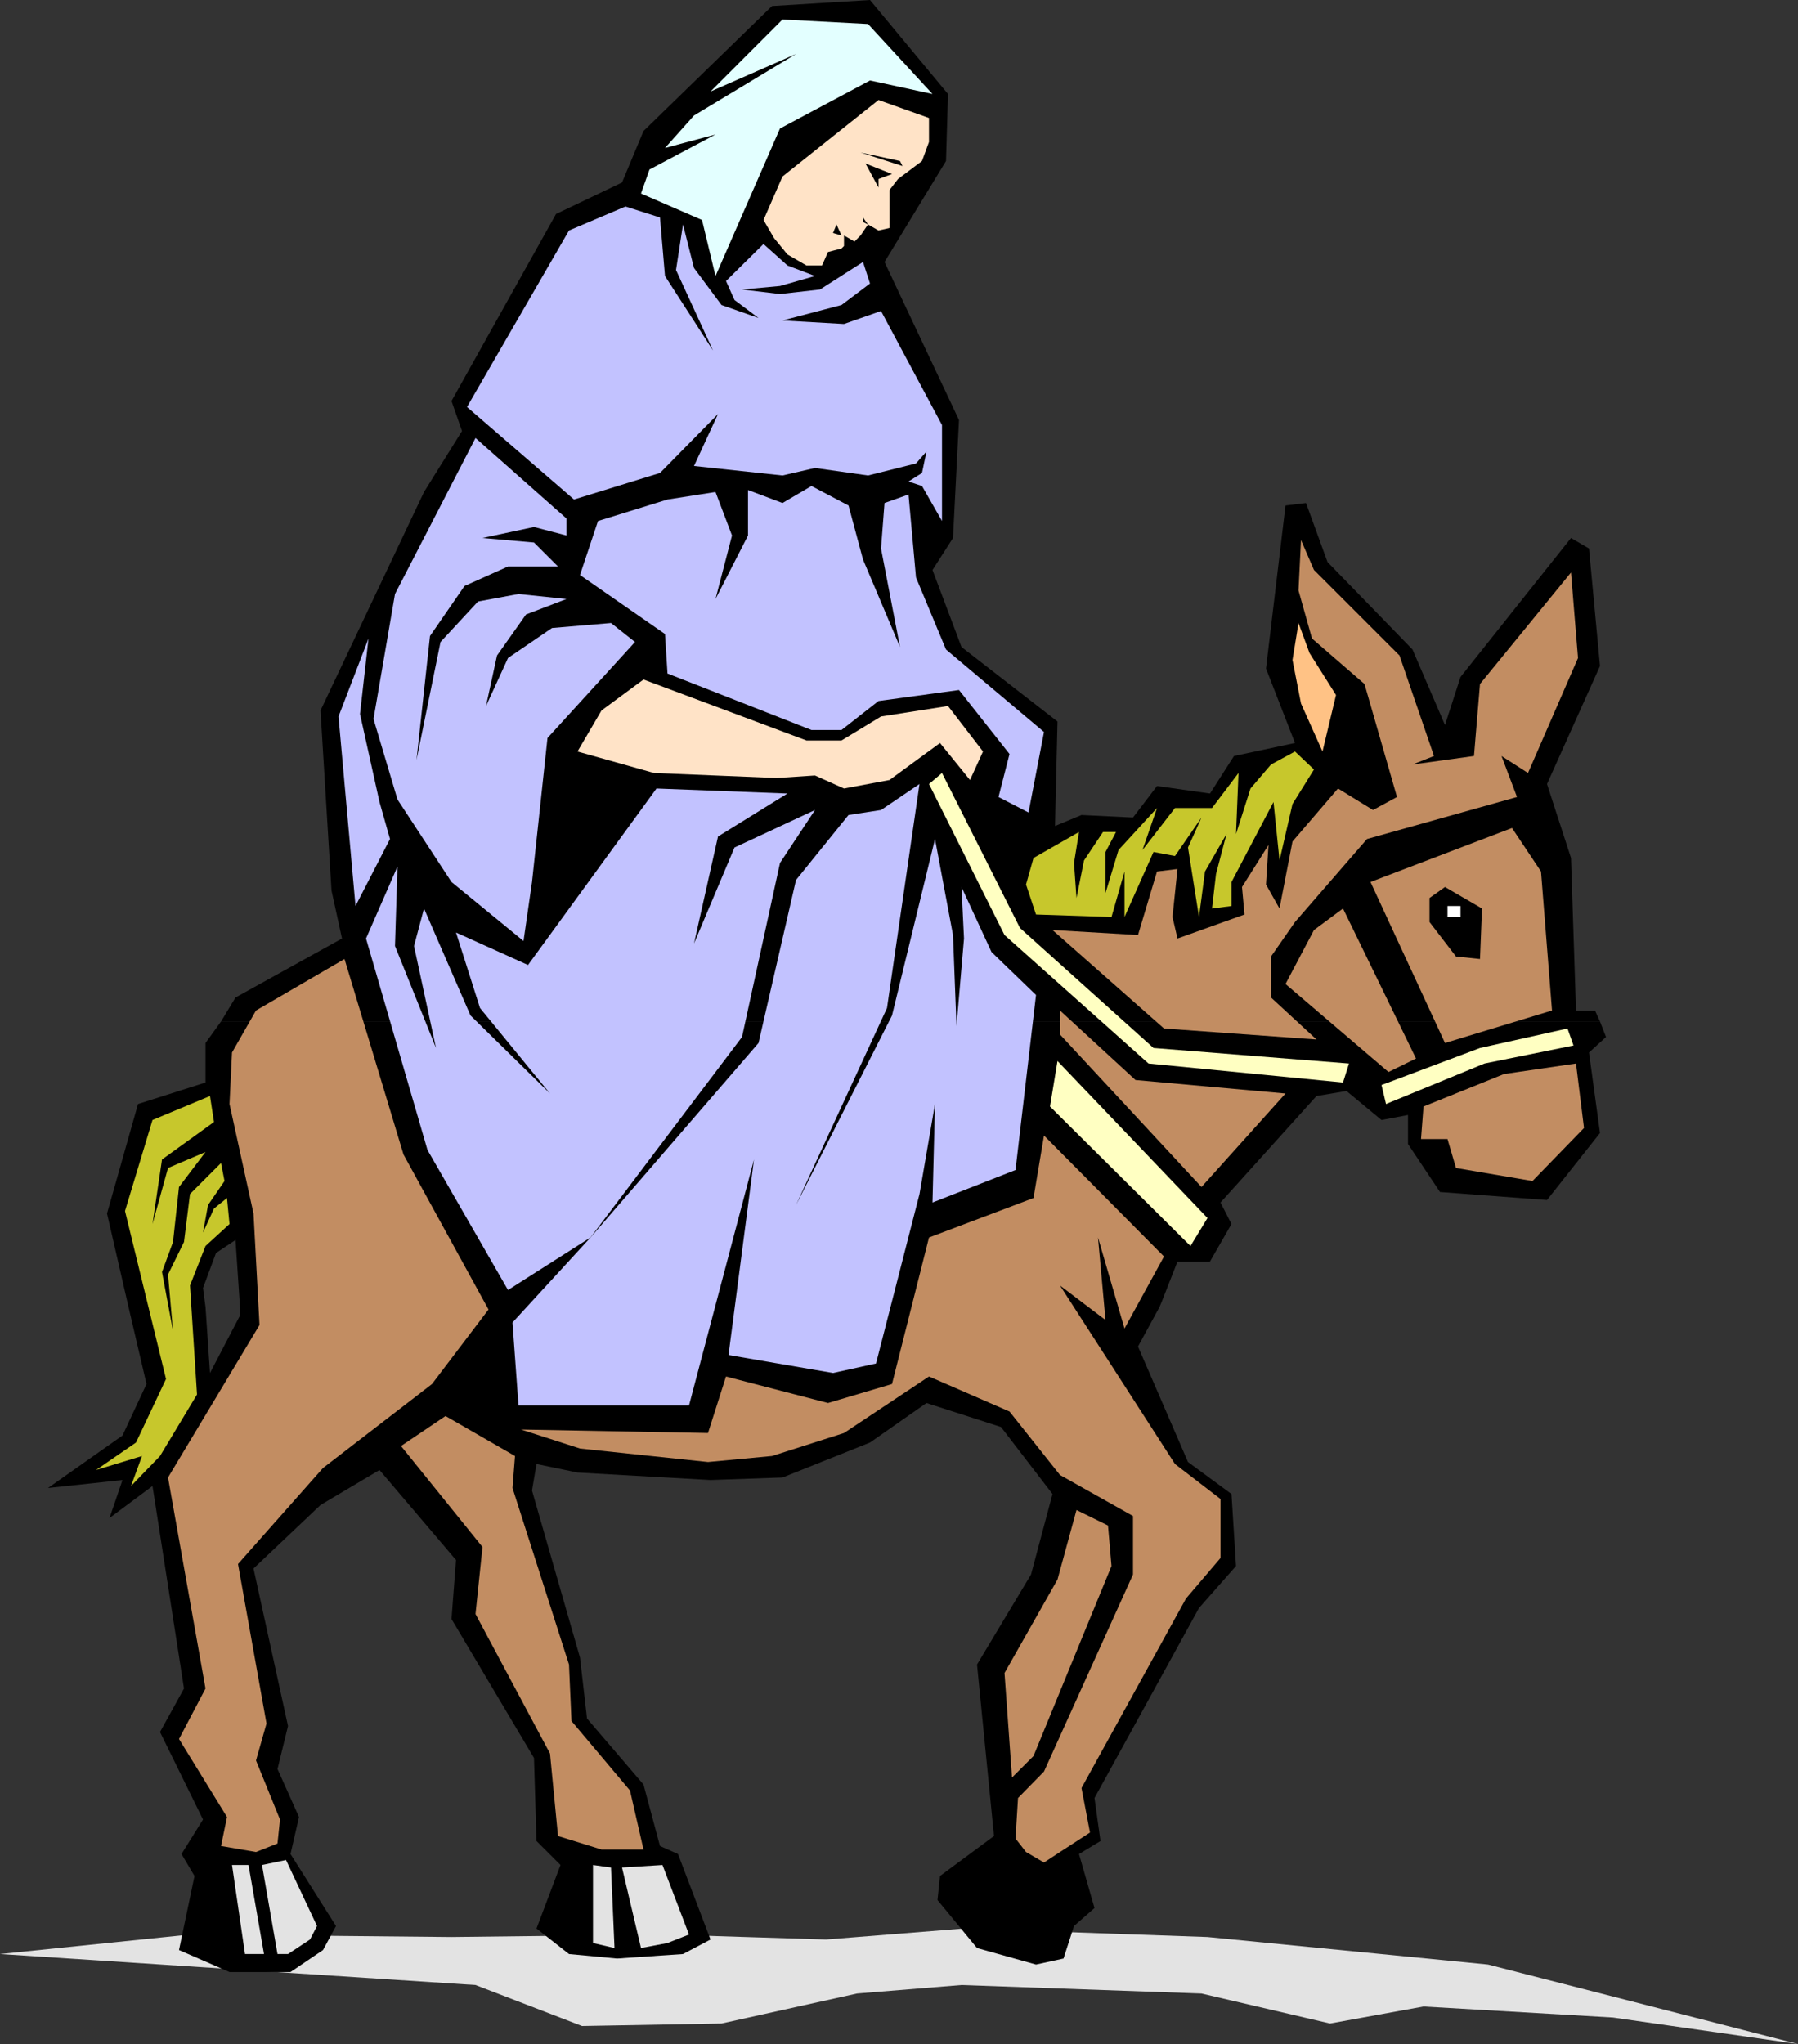<svg xmlns="http://www.w3.org/2000/svg" width="359.602" height="408.801"><rect width="100%" height="100%" fill="#333333" stroke="none"/><path fill="#e3e3e3" d="m192.8 385.7 48.7 1.698 56.102 5.5 62 15.903-37-5.301-37.899-2.2L266 404.7l-25.7-6-48-1.7-20.898 1.7-27.101 6-27.899.5-21.3-8.2L0 390.8l38-3.902 52.3.5 42.7-.5 32.203 1 27.598-2.199"/><path d="m44.203 204.3 2.899-4.8 21.3-11.8-2.101-9.602-2.2-36 20.7-43.7L92.402 86.2l-2.101-6 20.902-37.398 13.2-6.301 4.3-10.3 25.7-25L174 0l15.602 18.8-.399 13.4-12.3 20.198L191.8 84l-1.2 23.598-4.1 6.402 5.8 15.398 19.2 14.903-.5 20.898 5.3-2.199 10.302.5 4.8-6.3L242 158.7l4.8-7.5 12.2-2.602-5.797-14.899 3.899-32.601 4.101-.5 4.297 11.8 17 17.5L289 145l3.102-9.602 22.101-27.8 3.598 2.101L320 133.2l-10.598 23.602 4.801 14.797 1 30.5H319l1 2.203H44.203"/><path d="m25.703 261.398-4.3-18.699 6.199-21.898 13.5-4.301v-7.902l3.101-4.297H320l1.203 3.097-3.402 3.102L320 226.598 309.402 240 288 238.398l-6.398-9.597V223l-5.301 1-7-5.8-6 1-19.2 21.3 2.2 4.3-4.301 7.5h-6.5l-3.098 7.9-.5 1.198H48L47.102 248l-3.899 2.598-2.601 7 .5 3.8H25.703m0 0 3.598 15.403-4.801 10.297-14.898 10.5L24.5 296l-2.598 7.598 8.598-6.399 6.3 40.5-4.8 8.7 8.602 17.5L36.3 370.8l2.601 4.398-3.1 14.802 10.101 4.398h12.2l6.5-4.398 2.601-4.8-9.101-14.4 1.699-7.402-4.301-9.597 2.102-8.602-6.899-31.5L64.102 301l11.8-7 15.301 18-.902 11.8 16.5 27.798.5 16.601 4.8 4.801-4.8 12.7 6.5 5.1 9.601.9 13.2-.9 5.5-2.902-6.5-17.097-3.602-1.602-3.297-12.3-11.3-13.2L116 331.5l-9.598-33.402.899-5.297 8.199 1.699 26.602 1.5 14.398-.5 17.5-7 11.3-7.902 14.903 4.8 10.297 13.403-4.297 16.097-10.8 18L198.8 367.2l-10.801 8-.5 4.801 7.902 9.598 11.801 3.3 5.5-1.199 2.098-6.5 4.101-3.601-3.101-10.797 4.3-2.602-1.199-8.601 20.899-38 7.402-8.399-.902-14.398-8.7-6.403-10-23.097 4.301-7.903H48v1.7l-6 11.5-.898-13.2H25.703"/><path fill="#e3ffff" d="m186.5 18.8-12.898-14-17.102-.902-14.398 14.403 17.101-7.5-20.402 12.297-5.801 6.5 10.102-2.7-13.2 7-1.699 4.801 12.2 5.301 2.699 11.2L156 25.7l18-9.602 12.5 2.703"/><path fill="#ffe3c7" d="M185.8 23.598v4.8l-1.398 3.801-4.8 3.602-1.7 2.199v7.598l-2.199.5-2.101-1.2-1.5 2.2-1.2 1.203-2.101-1.203v2.101l-.5.5-2.7.7-1.199 2.699h-3.101l-3.801-2.2-2.7-3.3L152.704 44l3.797-8.7L175.703 20l10.098 3.598"/><path fill="#c2c2ff" d="m188.402 85-12.199-22.8-7.402 2.6-12.301-.702L168.3 61l5.7-4.3-1.398-4.302-8.602 5.5-8 .903-7.598-.903L156 57.2l7-2-5.5-2.101-4.797-4.297-7.5 7.398 1.7 3.801 4.8 3.598L144.301 61l-5.5-7.402-2.2-8.7L135.204 54l7.399 16.098L133 55.199 132 43.5l-6.898-2.2-11.301 4.798-20.399 35.3 21.399 18.5 17.199-5.3L143.602 82.8 138.8 93.199l17.699 1.899 6.5-1.5 10.602 1.5 9.601-2.399 2.098-2.398-.899 4.297-2.699 1.703 2.7.898 4 7V85"/><path fill="#c2c2ff" d="m181.703 98.898 1.5 16.602 6 14.398 19.598 16.5-3.098 16.102-6-3.102 2.2-8.597L191.8 138l-16.098 2.2-7.402 5.8h-6l-28.8-11.3-.5-7.9-17-11.8 3.602-10.8 13.898-4.302 9.602-1.5 3.3 8.7-3.3 12.703 6.5-12.703V98l6.898 2.598 5.8-3.399 7.403 3.899 2.899 10.8 7.398 17.5-3.797-19.699.7-9.101 4.8-1.7"/><path fill="#ffe3c7" d="m163 155.098 5.8 2.601 9.102-1.699L188 148.598l6 7.402 2.602-5.7-7-9.1-13.399 2.1-7.902 4.798h-7l-32.598-12.2-8.402 6.2-4.801 8.203 15.3 4.297 24.5 1 7.7-.5"/><path fill="#c28d62" d="m314.203 114.5 1.399 17.098-10 23-5.301-3.399 3.101 8.2-30 8.402L259 184.398l-4.797 6.903v8.199l9.098 8.398-30.5-2.199L210.5 186l17.102 1 3.8-12.7 4.098-.5-1 9.598 1 4.301 13.402-4.8-.5-5.5 5.301-8.399-.5 7.898 2.7 4.801 2.597-13.398 9.102-10.602 7 4.301 4.8-2.602-6.5-22.597-10.5-9.102-2.699-9.601.5-10.098 2.598 6 17.101 17.098 6.899 20.101-4.301 1.7 12.3-1.7 1.2-14.398 18.203-22.301"/><path fill="#ffc285" d="m259.703 124.598 2.2 6 5.3 8.402-2.703 11.3-4.297-9.6-1.703-8.7 1.203-7.402"/><path fill="#c7c72c" d="m259 150.3 3.8 3.598-4.3 6.903-2.598 11.297-1.199-11.7-8.402 16v4.801l-3.899.5.801-6.898 2.098-8-4.301 7.5-1.2 9.097-2.198-13.898 2.699-6-5.301 7.7-4.297-.802-5.8 13v-9.097l-2.602 9.097-15.098-.5-2-6 1.5-5.3 9.098-5.2-1 6.2.5 7 1.5-7.5 3.8-5.7h2.602l-2.101 4v8.2l2.601-8.598 7.7-8.402L228.5 170l6.5-8.402h7.402l5.301-7-.5 12.203 2.899-9.102 4.101-4.8L259 150.3"/><path fill="#c28d62" d="m302.402 165.598 5.801 8.703 2.2 27.797-21.403 6.5-14.898-32.2 28.3-10.8m-33.8 16.102 14.601 30-5.5 2.698-20.601-17.597L262.8 186l5.8-4.3m46.603 31 1.598 12.898-10.301 10.601-15.297-2.601-1.703-5.797h-5.297l.5-6.5 16.098-6.5 14.402-2.102"/><path fill="#ffffc2" d="m313.5 205.7 1.203 3.398-17.8 3.601-19.7 8.102-.902-3.801L296 209.598l17.5-3.899m-43.7 7.001-1.198 3.8-38.899-3.8-28.8-25.7-15.102-30.2 2.601-2.202 15.598 31 26.703 24 39.098 3.101"/><path fill="#c28d62" d="m257.102 218.7-30-2.7L212 202.098v4.8l28.3 30.5 16.802-18.699"/><path fill="#ffffc2" d="m211.5 212.2 30 31.398-3.398 5.601L210 221.301l1.5-9.102"/><path fill="#c2c2ff" d="m118.102 247.5-15.602 17 1.203 16.598h34.098l13-49.2L145.703 271l20.899 3.598 8.601-1.899 8.7-33.898 3.097-18-.5 19.699 16.602-6.5 4.101-35-8.902-8.602-6-13 .5 10.301-1.5 17.5-.7-18.199L187 167.8l-8.598 35.298L159.203 241l18.2-39.402 6.5-44.797-7.7 5.199-6.5 1-10.5 13-7.5 32.598-33.601 38.902"/><path fill="#c2c2ff" d="m118.102 247.5 30.3-40.102 7.598-34.8L163 162l-16.098 7.5-8.101 19.2 4.8-21.4 13.899-8.6-26.2-1-25.698 35.3-14.399-6.5L96 201.598l14 17.101-15.898-15.601-9.301-21.399-2 7.5 4.402 20.399L79 189.199l.5-15.898-6.297 14.398L85.5 230l16.102 28 16.5-10.5M73.703 127.7 72 142.8l3.902 17.598L78 167.801l-6.898 13.398-3.399-37.898 6-15.602"/><path fill="#c28d62" d="m212 370.398-3.2 2.102-3.597-2.102-2.101-2.699.5-8.101 5.199-5.297 17.8-39.403V303.2L212 295l-10.098-12.7-16.101-7-17 11.298-14.399 4.601-12.8 1.2-25.602-2.7-11.797-3.8 37.399.699 3.601-11.297 20.399 5.297 12.8-3.797 7.399-29.301 20.902-7.902 2.098-12.5 24 24.203-7.899 14.398-5.3-18.199 1.5 16.5-9.102-6.902 23 35.703 9.102 7v11.797l-6.899 8.101-20.902 37.899L218 366.5l-6 3.898"/><path fill="#c28d62" d="m215.3 302 6.302 3.098.699 8.101-15.598 38-4.3 4.301-1.5-20.902 10.597-18.7L215.3 302"/><path fill="#c7c72c" d="M42 219.2 30.5 224 25 242.2l8.203 33.6-6 12.7-8 5.5 9.2-2.8-2.2 6 5.797-6 7.402-12.302-1.402-21.8 3.102-7.899 4.8-4.398-.5-5.203-2.601 2.101-2.2 4.801 1-5.5 3.301-4.8-.699-3.602L38 238.8l-1.2 9.597-3.198 6.5 1 11.301-2.2-11.8 2.2-6 1.199-11 5.3-7-7.5 3.199L30.5 244.8l1.902-12.903 10.399-7.5L42 219.2"/><path fill="#c28d62" d="m64.602 293.598 21.8-16.797 11.301-14.903-17-31-11.8-39.097-17.7 10.297-4.8 8.402-.5 10.3 4.8 21.9 1.2 22.3-18.301 30.5 7.5 42.2-5.301 10.1 9.601 15.598-1.199 5.801 7 1.2 4.297-1.7.5-4.8-4.797-11.801 2.098-7.399-5.7-31.898 17-19.203"/><path fill="#c28d62" d="m89.102 283.2 13.898 8-.5 6.398 11.3 35.3.5 11.301 11.7 13.899 2.703 11.8h-8.402l-8.7-2.699L110 350.7l-14.898-27.898 1.398-13.403L80.203 289.2l8.899-6"/><path fill="#e3e3e3" d="m132.5 373 5.3 13.898-4.3 1.7-5.297 1-3.8-16.098 8.097-.5m-10.297.5.7 16.098-4.301-1V373l3.601.5m-65-1.5 6.2 13.2L62 387.897l-4.398 2.903H55.5L52.402 373l4.801-1m-7.5 1 3.098 17.8H49L46.402 373h3.301"/><path fill="#c2c2ff" d="m90.3 176.398 14.403 11.801 1.7-11.8 3.097-28.801 17.5-19.2-4.797-3.8-11.8 1-8.801 6-4.399 9.601 2.2-10.101 5.8-8.2 8.098-3.097-9.598-1-8.101 1.5-7.5 8.097L83.3 152l2.7-24.8 6.902-10 8.7-3.9h10l-4.801-4.8-10.301-.902 10.3-2.2 6.5 1.7v-3.399L95.103 87.598 79 118.8l-4.297 25 4.797 16.097 10.8 16.5"/><path d="m289 177.398 7.402 4.301-.402 10.102-4.797-.5-5.3-6.903v-4.8l3.097-2.2"/><path fill="#fff" d="M292.102 181.2H289.5v2.198h2.602V181.2"/><path d="m178.402 34.8-5.3-2.1 2.601 4.8v-1.7l2.7-1m-4.801 10.098-1-1.398v.898zm-5.302 2.2-1-2.2-.698 1.7zm3.802-16.598 8.398 2.7-.5-1zm0 0"/></svg>
